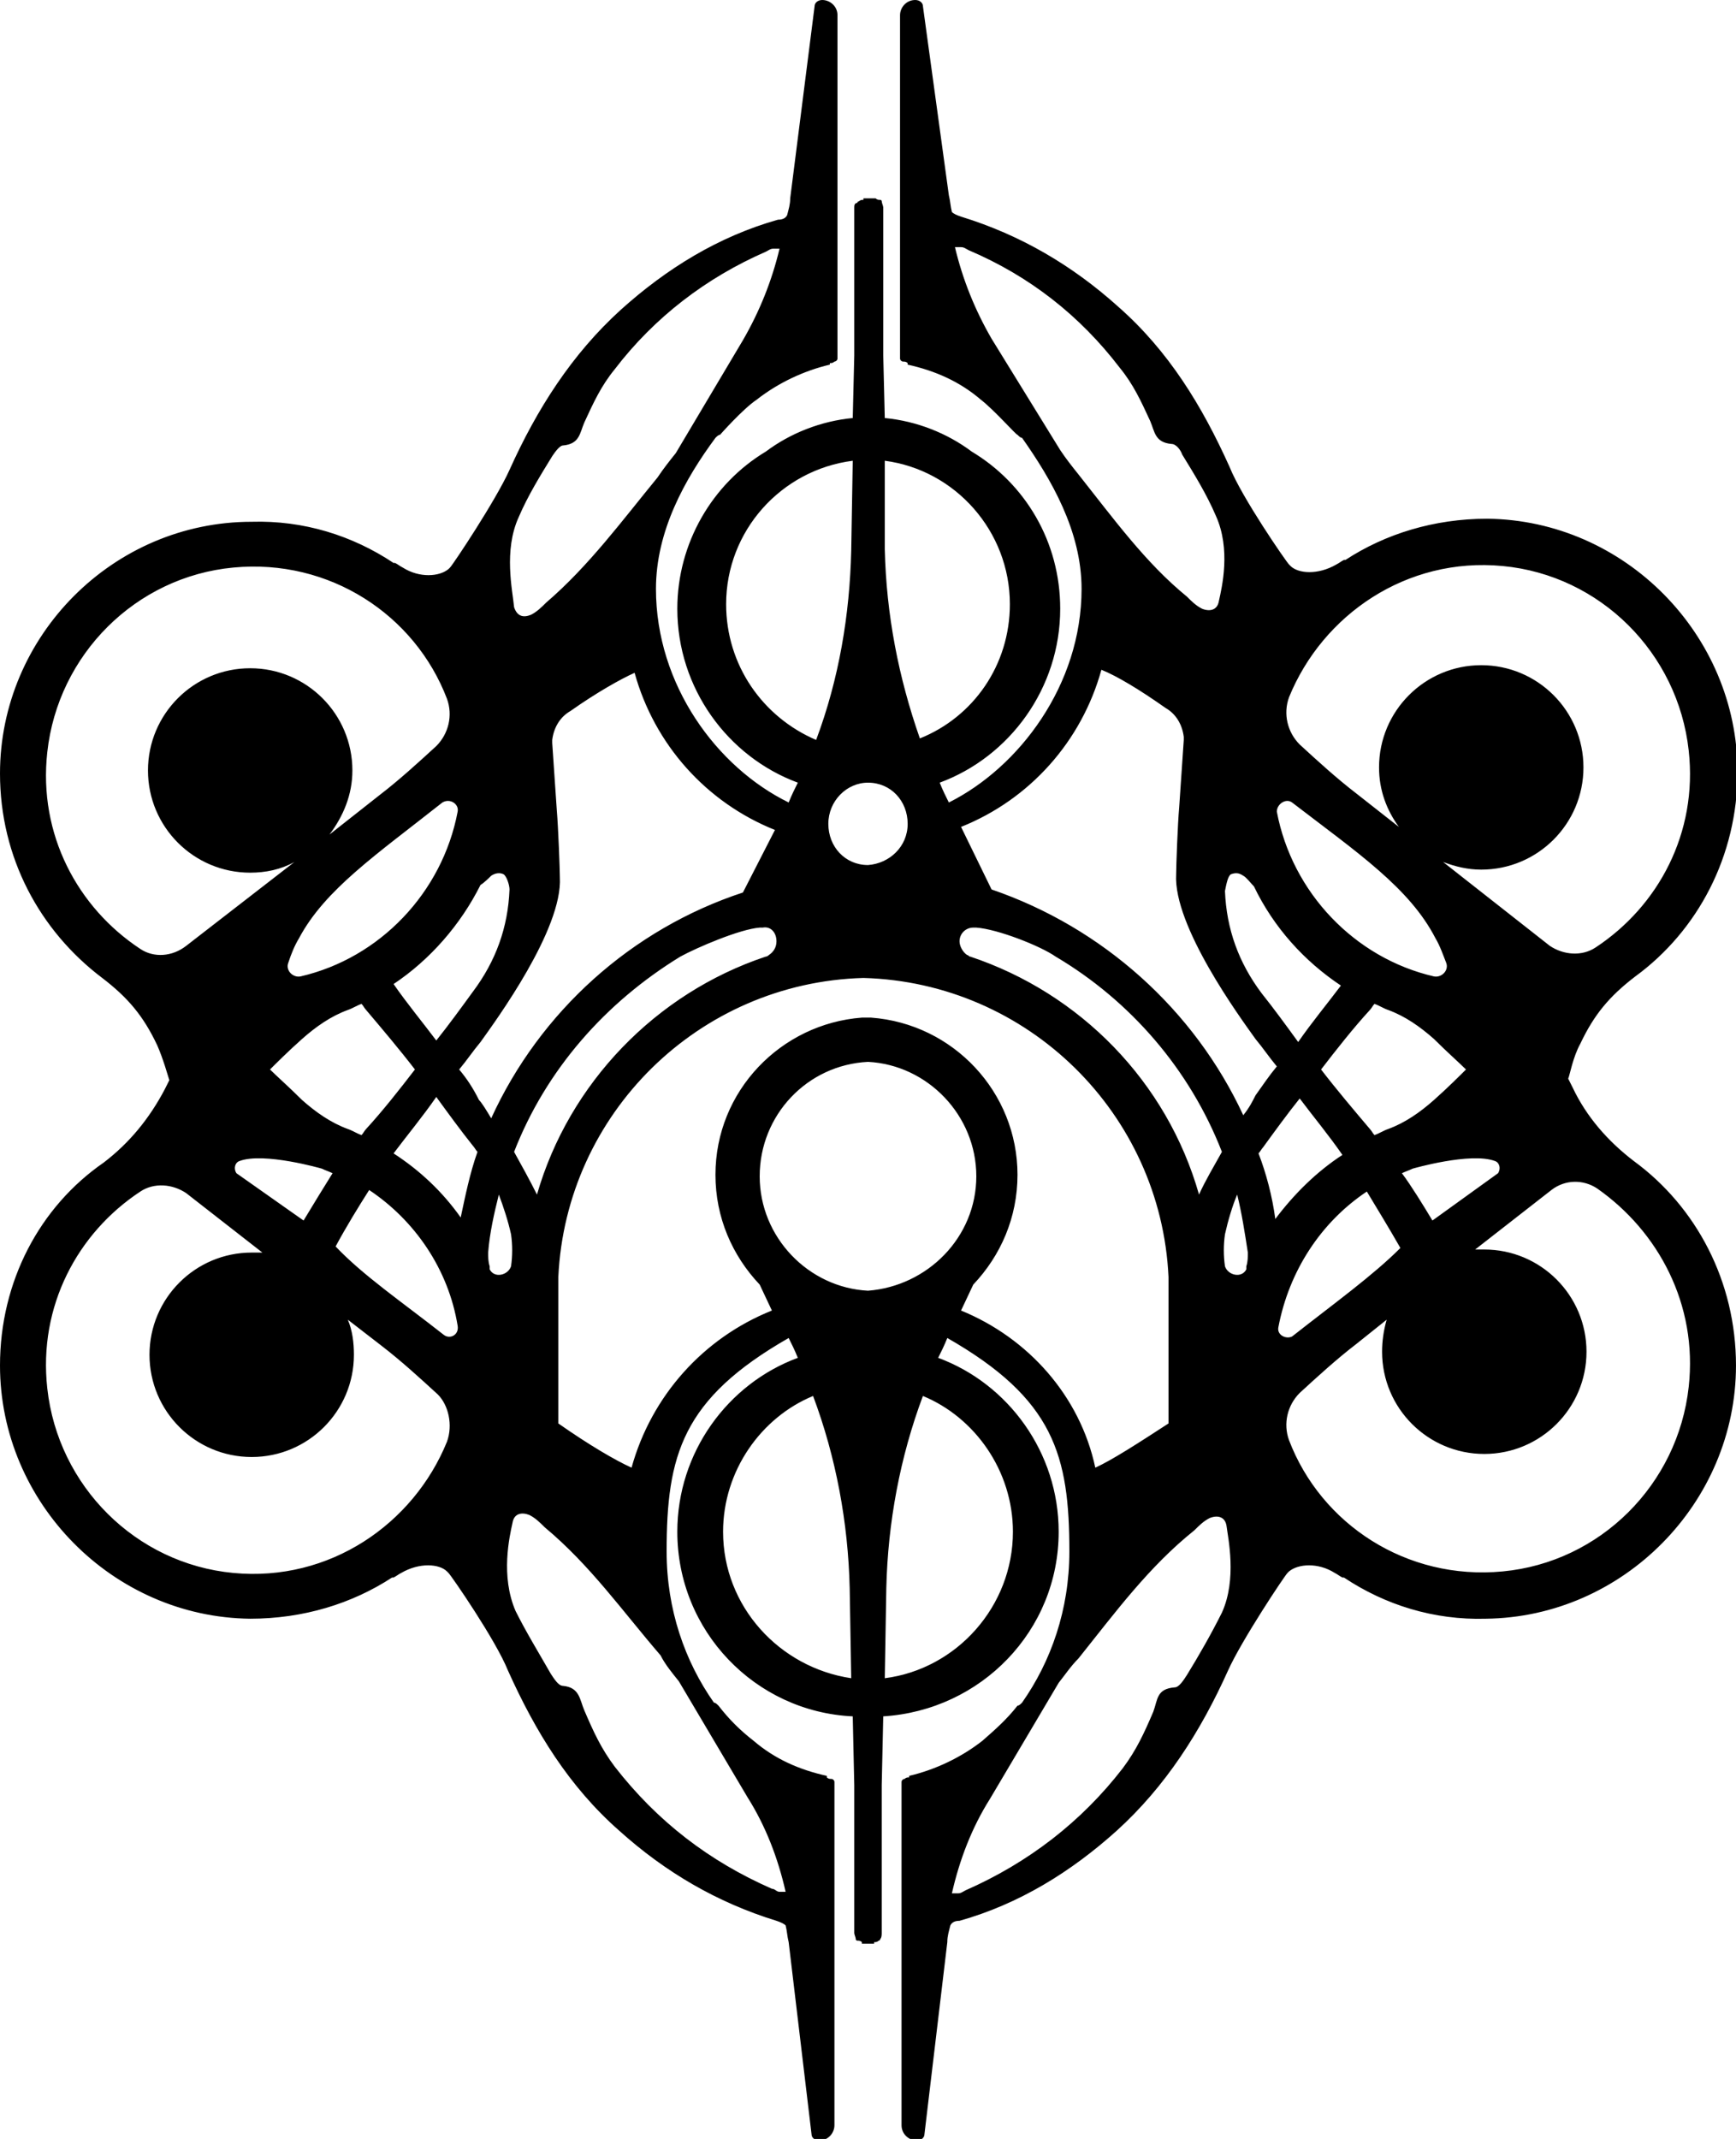 <?xml version="1.0" encoding="utf-8"?>
<!-- Generator: Adobe Illustrator 25.0.0, SVG Export Plug-In . SVG Version: 6.00 Build 0)  -->
<svg version="1.1" id="Layer_1" xmlns="http://www.w3.org/2000/svg" xmlns:xlink="http://www.w3.org/1999/xlink" x="0px" y="0px"
	 viewBox="0 0 113.8 140.2" style="enable-background:new 0 0 113.8 140.2;" xml:space="preserve">
<path class="st0" d="M107.1,76.1c-1.7-1.3-3.1-2.9-4-4.8c-0.1-0.2-0.2-0.4-0.3-0.6c0.1-0.2,0.3-1.4,0.8-2.3c0.9-1.9,1.9-3.1,3.6-4.4
	c4.1-3,6.7-7.9,6.7-13.4c0-9-7.4-16.5-16.4-16.6c-3.5,0-6.7,1-9.3,2.7l0,0c0,0,0,0-0.1,0c-0.2,0.1-0.3,0.2-0.5,0.3
	c-1.2,0.7-2.5,0.6-3,0.1c0,0-0.1-0.1-0.1-0.1c-0.2-0.2-3.1-4.4-3.9-6.4c-1.8-4-4-7.6-7.3-10.5c-3-2.7-6.4-4.7-10.3-5.9
	c-0.3-0.1-0.5-0.2-0.6-0.3c-0.1-0.4-0.1-0.7-0.2-1.1L60.5,0.4c0-0.2-0.2-0.4-0.5-0.4h0c-0.6,0-1,0.5-1,1v22.5c0,0.1,0.1,0.2,0.2,0.2
	c0.1,0,0.2,0,0.3,0.1c0,0,0,0,0,0.1c0,0,0,0,0,0c1.8,0.4,3.4,1.1,4.8,2.3c0,0,0,0,0,0l0,0c0.9,0.7,2.3,2.3,2.4,2.3
	c0.1,0.1,0.2,0.2,0.3,0.2c1.9,2.7,3.9,6.1,3.9,9.9c0,6.3-4.1,11.7-8.7,14l0,0c-0.2-0.4-0.4-0.8-0.6-1.3c4.6-1.7,7.9-6.2,7.9-11.4
	c0-4.4-2.3-8.2-5.8-10.3c-1.6-1.2-3.6-2-5.7-2.2l-0.1-4.1c0-2.9,0-5.7,0-8.6c0-0.4,0-0.7,0-1.1c0-0.1-0.1-0.3-0.1-0.4v0h0
	c0-0.1-0.1-0.1-0.1-0.1c-0.1,0-0.2,0-0.3-0.1V13c-0.1,0-0.2,0-0.4,0c-0.1,0-0.2,0-0.4,0v0.1c-0.1,0-0.2,0-0.3,0.1c0,0-0.1,0-0.1,0.1
	h0v0C56,13.3,56,13.5,56,13.6c0,0.4,0,0.7,0,1.1c0,2.9,0,5.7,0,8.6l-0.1,4.1c-2.1,0.2-4.1,1-5.7,2.2c-3.5,2.1-5.8,6-5.8,10.3
	c0,5.2,3.3,9.7,7.9,11.4c-0.2,0.4-0.4,0.8-0.6,1.3l0,0c-4.7-2.3-8.7-7.7-8.7-14c0-3.8,1.9-7.2,3.9-9.9c0.1-0.1,0.2-0.2,0.3-0.2
	c0,0,1.5-1.7,2.4-2.3l0,0c0,0,0,0,0,0c1.4-1.1,3.1-1.9,4.8-2.3c0,0,0,0.1,0,0c0,0,0,0,0-0.1c0.1,0,0.2,0,0.3-0.1
	c0.1,0,0.2-0.1,0.2-0.2V1c0-0.6-0.5-1-1-1h0c-0.3,0-0.5,0.2-0.5,0.4L51.8,13c0,0.4-0.1,0.7-0.2,1.1c-0.1,0.2-0.3,0.3-0.6,0.3
	c-3.9,1.1-7.3,3.2-10.3,5.9c-3.2,2.9-5.5,6.5-7.3,10.5c-0.9,2-3.7,6.2-3.9,6.4c0,0-0.1,0.1-0.1,0.1c-0.6,0.5-1.9,0.6-3-0.1
	c-0.2-0.1-0.3-0.2-0.5-0.3c0,0,0,0-0.1,0l0,0c-2.7-1.8-5.9-2.8-9.3-2.7C7.4,34.2,0,41.7,0,50.7C0,56.2,2.6,61,6.7,64.1
	c1.7,1.3,2.7,2.5,3.6,4.4c0.4,0.9,0.7,2,0.8,2.3c-0.1,0.2-0.2,0.4-0.3,0.6c-1,1.9-2.3,3.5-4,4.8C2.6,79.1,0,84,0,89.5
	c0,9,7.4,16.5,16.4,16.6c3.5,0,6.7-1,9.3-2.7l0,0c0,0,0,0,0.1,0c0.2-0.1,0.3-0.2,0.5-0.3c1.2-0.7,2.5-0.6,3-0.1c0,0,0.1,0.1,0.1,0.1
	c0.2,0.2,3.1,4.4,3.9,6.4c1.8,4,4,7.6,7.3,10.5c3,2.7,6.4,4.7,10.3,5.9c0.3,0.1,0.5,0.2,0.6,0.3c0.1,0.4,0.1,0.7,0.2,1.1l1.5,12.6
	c0,0.2,0.2,0.4,0.5,0.4h0c0.6,0,1-0.5,1-1v-22.5c0-0.1-0.1-0.2-0.2-0.2c-0.1,0-0.2,0-0.3-0.1c0,0,0,0,0-0.1c0,0,0,0,0,0
	c-1.8-0.4-3.4-1.1-4.8-2.3c0,0,0,0,0,0l0,0c-0.9-0.7-1.6-1.4-2.3-2.3c0,0,0,0,0,0c-0.1-0.1-0.2-0.2-0.3-0.2
	c-1.9-2.7-3.1-6.1-3.1-9.9c0-6.3,1-10,8-14l0,0c0.2,0.4,0.4,0.8,0.6,1.3c-4.6,1.7-7.9,6.2-7.9,11.4c0,6.5,5.1,11.8,11.5,12.1
	l0.1,4.5c0,2.9,0,5.7,0,8.6c0,0.4,0,0.7,0,1.1c0,0.1,0.1,0.3,0.1,0.4v0h0c0,0.1,0.1,0.1,0.1,0.1c0.1,0,0.2,0,0.3,0.1v0.1
	c0.1,0,0.2,0,0.4,0c0.1,0,0.2,0,0.4,0v-0.1c0.1,0,0.2,0,0.3-0.1c0,0,0.1,0,0.1-0.1h0v0c0.1-0.1,0.1-0.3,0.1-0.4c0-0.4,0-0.7,0-1.1
	c0-2.9,0-5.7,0-8.6l0.1-4.5c6.4-0.4,11.5-5.6,11.5-12.1c0-5.2-3.3-9.7-7.9-11.4c0.2-0.4,0.4-0.8,0.6-1.3l0,0c7,4,8,7.7,8,14
	c0,3.8-1.2,7.2-3.1,9.9c-0.1,0.1-0.2,0.2-0.3,0.2c0,0,0,0,0,0c-0.7,0.9-1.5,1.6-2.3,2.3l0,0c0,0,0,0,0,0c-1.4,1.1-3.1,1.9-4.8,2.3
	c0,0,0-0.1,0,0c0,0,0,0,0,0.1c-0.1,0-0.2,0-0.3,0.1c-0.1,0-0.2,0.1-0.2,0.2v22.5c0,0.6,0.5,1,1,1h0c0.3,0,0.5-0.2,0.5-0.4l1.5-12.6
	c0-0.4,0.1-0.7,0.2-1.1c0.1-0.2,0.3-0.3,0.6-0.3c3.9-1.1,7.3-3.2,10.3-5.9c3.2-2.9,5.5-6.5,7.3-10.5c0.9-2,3.7-6.2,3.9-6.4
	c0,0,0.1-0.1,0.1-0.1c0.6-0.5,1.9-0.6,3,0.1c0.2,0.1,0.3,0.2,0.5,0.3c0,0,0,0,0.1,0l0,0c2.7,1.8,5.9,2.8,9.3,2.7
	c9-0.1,16.4-7.6,16.4-16.6C113.8,84,111.2,79.1,107.1,76.1z M84.5,45.7c2.2-5.4,7.7-9.2,14-8.6c6.4,0.6,11.5,5.7,12.2,12.1
	c0.6,5.4-2,10.2-6.1,12.9c-0.9,0.6-2.1,0.5-3-0.1l-7-5.5c0.8,0.3,1.6,0.5,2.5,0.5c3.7,0,6.7-3,6.7-6.7s-3-6.7-6.7-6.7
	c-3.7,0-6.7,3-6.7,6.7c0,1.5,0.5,2.8,1.3,3.9L88.9,52c-1.3-1-2.5-2.1-3.7-3.2C84.4,48,84.1,46.8,84.5,45.7z M91.9,76.9
	c0.2-0.1,0.5-0.2,0.7-0.3c0,0,3.8-1.1,5.4-0.5c0.3,0.1,0.4,0.5,0.2,0.8L93.9,80C93.3,79,92.5,77.7,91.9,76.9z M91,74
	c-0.3,0.1-0.6,0.3-0.9,0.4c-0.1-0.1-0.2-0.3-0.3-0.4c-1.1-1.3-2.2-2.6-3.2-3.9c1-1.3,2.1-2.7,3.2-3.9c0.1-0.1,0.2-0.3,0.3-0.4
	c0.3,0.1,0.6,0.3,0.9,0.4c1.1,0.4,2.1,1.1,3,1.9c0.8,0.8,1.7,1.6,2.1,2c-0.4,0.4-1.2,1.2-2.1,2C93.1,72.9,92.1,73.6,91,74z
	 M84.7,52.6c4.3,3.3,7.7,5.6,9.4,8.9c0.3,0.5,0.5,1.1,0.7,1.6c0.2,0.5-0.3,1-0.8,0.9c-5.2-1.2-9.3-5.5-10.3-10.8
	C83.7,52.7,84.3,52.3,84.7,52.6z M80.7,57.3c0.3-0.1,0.5-0.1,0.8,0.1c0.2,0.1,0.5,0.5,0.7,0.7c1.3,2.7,3.3,4.9,5.7,6.5
	c-0.9,1.2-1.9,2.4-2.8,3.7c-0.8-1.1-1.6-2.2-2.4-3.2c-1.5-2-2.3-4.2-2.4-6.7C80.4,57.9,80.5,57.4,80.7,57.3z M70.7,31.1
	c-0.4-0.5-0.8-1-1.2-1.6L65,22.2c-1.1-1.9-1.9-3.9-2.4-6c0.1,0,0.2,0,0.4,0c0.2,0,0.3,0.1,0.5,0.2c4,1.7,7.3,4.3,9.9,7.7
	c0.9,1.1,1.4,2.2,2,3.5c0.3,0.7,0.3,1.4,1.4,1.5c0.3,0,0.6,0.4,0.7,0.7c0.8,1.3,1.6,2.6,2.2,4c1,2.2,0.4,4.7,0.2,5.6
	c-0.1,0.6-0.6,0.7-1.1,0.5c-0.4-0.2-0.7-0.5-1-0.8C75.1,36.9,73,34,70.7,31.1z M66.2,39.6c0,4-2.4,7.4-5.9,8.8
	c-1.4-4-2.2-8.1-2.3-12.4L58,30.2C62.6,30.8,66.2,34.8,66.2,39.6z M56.9,51.3c1.5,0,2.6,1.2,2.6,2.7c0,1.5-1.2,2.6-2.6,2.7
	c-1.5,0-2.6-1.2-2.6-2.7C54.3,52.5,55.5,51.3,56.9,51.3z M47.6,39.6c0-4.8,3.6-8.8,8.3-9.4l-0.1,5.9c-0.1,4.2-0.8,8.4-2.3,12.4
	C50,47,47.6,43.6,47.6,39.6z M34,33.9c0.6-1.4,1.4-2.7,2.2-4c0.2-0.3,0.5-0.7,0.7-0.7c1.1-0.1,1.1-0.8,1.4-1.5
	c0.6-1.3,1.1-2.4,2-3.5c2.6-3.4,6-6,9.9-7.7c0.2-0.1,0.3-0.2,0.5-0.2c0.1,0,0.3,0,0.4,0c-0.5,2.1-1.3,4.1-2.4,6l-4.4,7.4
	c-0.4,0.5-0.8,1-1.2,1.6c-2.3,2.8-4.5,5.8-7.3,8.2c-0.3,0.3-0.6,0.6-1,0.8c-0.5,0.2-0.9,0.1-1.1-0.5C33.6,38.7,33,36.1,34,33.9z
	 M32.2,57.4c0.3-0.2,0.6-0.2,0.8-0.1c0.2,0.1,0.4,0.7,0.4,1C33.3,60.8,32.5,63,31,65c-0.8,1.1-1.6,2.2-2.4,3.2
	c-0.9-1.2-1.9-2.4-2.8-3.7c2.4-1.6,4.4-3.9,5.7-6.5C31.7,57.9,32.1,57.5,32.2,57.4z M19.9,80l-4.4-3.1c-0.2-0.3-0.1-0.7,0.2-0.8
	c1.6-0.6,5.4,0.5,5.4,0.5c0.2,0.1,0.5,0.2,0.7,0.3C21.3,77.7,20.5,79,19.9,80z M19.8,72.1c-0.8-0.8-1.7-1.6-2.1-2
	c0.4-0.4,1.2-1.2,2.1-2c0.9-0.8,1.9-1.5,3-1.9c0.3-0.1,0.6-0.3,0.9-0.4c0.1,0.1,0.2,0.3,0.3,0.4c1.1,1.3,2.2,2.6,3.2,3.9
	c-1,1.3-2.1,2.7-3.2,3.9c-0.1,0.1-0.2,0.3-0.3,0.4c-0.3-0.1-0.6-0.3-0.9-0.4C21.7,73.6,20.7,72.9,19.8,72.1z M30,53.2
	c-1,5.3-5.1,9.6-10.3,10.8c-0.5,0.1-1-0.4-0.8-0.9c0.2-0.6,0.4-1.1,0.7-1.6c1.7-3.2,5.1-5.5,9.4-8.9C29.5,52.3,30.1,52.7,30,53.2z
	 M9.2,62.2c-4.1-2.7-6.7-7.5-6.1-12.9c0.7-6.4,5.8-11.5,12.2-12.1c6.3-0.6,11.9,3.1,14,8.6c0.4,1.1,0.1,2.3-0.7,3.1
	c-1.2,1.1-2.4,2.2-3.7,3.2l-3.3,2.6c0.9-1.2,1.5-2.6,1.5-4.2c0-3.7-3-6.7-6.7-6.7s-6.7,3-6.7,6.7s3,6.7,6.7,6.7c1,0,2-0.2,2.9-0.7
	L12.2,62C11.3,62.7,10.1,62.8,9.2,62.2z M29.3,94.5c-2.2,5.4-7.7,9.2-14,8.6c-6.4-0.6-11.5-5.7-12.2-12.1c-0.6-5.4,2-10.2,6.1-12.9
	c0.9-0.6,2.1-0.5,3,0.1l5,3.9c-0.2,0-0.5,0-0.7,0c-3.7,0-6.7,3-6.7,6.7c0,3.7,3,6.7,6.7,6.7s6.7-3,6.7-6.7c0-0.8-0.1-1.6-0.4-2.3
	l2.2,1.7c1.3,1,2.5,2.1,3.7,3.2C29.4,92.1,29.7,93.4,29.3,94.5z M29.1,87.5c-2.8-2.2-5.3-3.9-7.1-5.8c0.7-1.3,1.5-2.6,2.2-3.7
	c3,2,5.2,5.2,5.8,8.9C30.1,87.5,29.5,87.8,29.1,87.5z M30.2,79.8c-1.2-1.7-2.7-3.1-4.4-4.2c0.9-1.2,1.9-2.4,2.8-3.7
	c0.8,1.1,1.6,2.2,2.4,3.2c0.1,0.1,0.2,0.3,0.3,0.4C30.8,76.9,30.5,78.4,30.2,79.8z M30.1,70.1c0.5-0.6,0.9-1.2,1.4-1.8
	c1-1.4,5.4-7.4,5.2-10.8c0-0.5-0.1-3.2-0.2-4.4c-0.1-1.5-0.2-3-0.3-4.4c0-0.1,0-0.1,0-0.2c0.1-0.8,0.5-1.5,1.2-1.9
	c1.7-1.2,3.3-2.1,4.2-2.5c1.3,4.7,4.7,8.5,9.2,10.3l-2.1,4.1c-7.3,2.4-13.3,7.8-16.5,14.8c-0.3-0.5-0.6-1-0.8-1.2
	C31,71.3,30.6,70.7,30.1,70.1z M50.9,61.7c0,0.4-0.2,0.7-0.5,0.9c0,0-0.1,0.1-0.2,0.1c-7.2,2.4-12.9,8.3-15,15.6
	c-0.5-1-1-1.9-1.5-2.8c2.1-5.4,6-9.8,10.9-12.8c1.1-0.6,3.9-1.8,5.2-1.9c0.1,0,0.1,0,0.2,0C50.5,60.7,50.9,61.1,50.9,61.7z
	 M32.1,83.2c0,0,0-0.1,0-0.2C32,82.7,32,82.4,32,82.1c0.1-1.3,0.4-2.6,0.7-3.8c0.3,0.8,0.6,1.7,0.8,2.6c0.1,0.7,0.1,1.4,0,2.1
	C33.3,83.6,32.4,83.8,32.1,83.2z M44.5,110.2l4.5,7.6c1.2,1.9,2,4,2.5,6.2c-0.1,0-0.2,0-0.4,0c-0.2,0-0.3-0.2-0.5-0.2
	c-4.1-1.8-7.5-4.4-10.3-8c-0.9-1.2-1.4-2.3-2-3.7c-0.3-0.7-0.3-1.5-1.4-1.6c-0.3,0-0.6-0.5-0.8-0.8c-0.8-1.4-1.6-2.7-2.3-4.1
	c-1-2.3-0.4-4.9-0.2-5.8c0.1-0.6,0.6-0.7,1.1-0.5c0.4,0.2,0.7,0.5,1,0.8c3,2.5,5.1,5.5,7.6,8.4C43.6,109.1,44.1,109.7,44.5,110.2z
	 M47.4,100.4c0-4,2.5-7.5,5.9-8.9c1.5,4,2.3,8.3,2.4,12.6l0.1,5.9C51.1,109.3,47.4,105.3,47.4,100.4z M66.4,100.4
	c0,4.9-3.7,9-8.4,9.6l0.1-5.9c0.1-4.3,0.9-8.6,2.4-12.6C63.9,92.9,66.4,96.4,66.4,100.4z M56.9,84.6c-3.9-0.2-7.1-3.5-7.1-7.5
	c0-4,3.1-7.3,7.1-7.5c3.9,0.2,7.1,3.5,7.1,7.5C64,81.1,60.8,84.3,56.9,84.6z M63,85.9l0.8-1.7c1.8-1.9,2.9-4.4,2.9-7.2
	c0-5.4-4.2-9.9-9.6-10.3v0c-0.1,0-0.2,0-0.3,0c-0.1,0-0.2,0-0.3,0v0c-5.3,0.4-9.6,4.8-9.6,10.3c0,2.8,1.1,5.3,2.9,7.2l0.8,1.7
	c-4.5,1.8-7.9,5.6-9.2,10.3c-1.1-0.5-2.8-1.5-4.8-2.9l0-9.6c0.5-10.7,9.2-19.3,20-19.6c10.8,0.3,19.5,8.9,20,19.6l0,9.6
	c-2,1.3-3.7,2.4-4.8,2.9C70.8,91.5,67.4,87.7,63,85.9z M62.9,61.7c0-0.5,0.4-0.9,0.9-0.9c0.1,0,0.2,0,0.2,0c1.4,0.1,4.2,1.2,5.2,1.9
	c4.9,2.9,8.8,7.4,10.9,12.8c-0.5,0.9-1.1,1.9-1.5,2.8c-2.1-7.4-7.8-13.2-15-15.6c-0.1,0-0.1-0.1-0.2-0.1
	C63.1,62.4,62.9,62,62.9,61.7z M80.1,105.7c-0.7,1.4-1.5,2.8-2.3,4.1c-0.2,0.3-0.5,0.8-0.8,0.8c-1.2,0.1-1.1,0.8-1.4,1.6
	c-0.6,1.4-1.1,2.5-2,3.7c-2.7,3.5-6.2,6.2-10.3,8c-0.2,0.1-0.3,0.2-0.5,0.2c-0.1,0-0.3,0-0.4,0c0.5-2.2,1.3-4.3,2.5-6.2l4.5-7.6
	c0.4-0.5,0.8-1.1,1.3-1.6c2.4-3,4.6-6,7.6-8.4c0.3-0.3,0.6-0.6,1-0.8c0.5-0.2,1-0.1,1.1,0.5C80.5,100.8,81.1,103.5,80.1,105.7z
	 M81.7,83c0,0.1,0,0.2,0,0.2c-0.3,0.6-1.2,0.4-1.4-0.2c-0.1-0.7-0.1-1.4,0-2.1c0.2-0.9,0.5-1.9,0.8-2.6c0.3,1.2,0.5,2.5,0.7,3.8
	C81.8,82.4,81.8,82.7,81.7,83z M81.5,73.1c-3.2-6.9-9.2-12.3-16.5-14.8L63,54.2c4.5-1.8,7.9-5.6,9.2-10.3c1,0.4,2.5,1.3,4.2,2.5
	c0.7,0.4,1.1,1.1,1.2,1.9c0,0.1,0,0.2,0,0.2c-0.1,1.5-0.2,3-0.3,4.4c-0.1,1.1-0.2,3.9-0.2,4.4c-0.2,3.4,4.2,9.4,5.2,10.8
	c0.5,0.6,0.9,1.2,1.4,1.8c-0.5,0.6-0.9,1.2-1.4,1.9C82.1,72.2,81.9,72.6,81.5,73.1z M82.5,75.6c0.1-0.1,0.2-0.3,0.3-0.4
	c0.8-1.1,1.6-2.2,2.4-3.2c0.9,1.2,1.9,2.4,2.8,3.7c-1.7,1.1-3.2,2.6-4.4,4.2C83.4,78.4,83,76.9,82.5,75.6z M83.8,87
	c0.7-3.7,2.8-6.9,5.8-8.9c0.6,1,1.4,2.3,2.2,3.7c-1.8,1.8-4.3,3.6-7.1,5.8C84.3,87.8,83.7,87.5,83.8,87z M110.7,90.9
	c-0.7,6.4-5.8,11.5-12.2,12.1c-6.3,0.6-11.9-3.1-14-8.6c-0.4-1.1-0.1-2.3,0.7-3.1c1.2-1.1,2.4-2.2,3.7-3.2l2-1.6
	c-0.2,0.7-0.3,1.4-0.3,2.1c0,3.7,3,6.7,6.7,6.7c3.7,0,6.7-3,6.7-6.7c0-3.7-3-6.7-6.7-6.7c-0.2,0-0.4,0-0.6,0l5-3.9
	c0.9-0.7,2.1-0.7,3-0.1C108.7,80.7,111.3,85.5,110.7,90.9z"/>
</svg>
